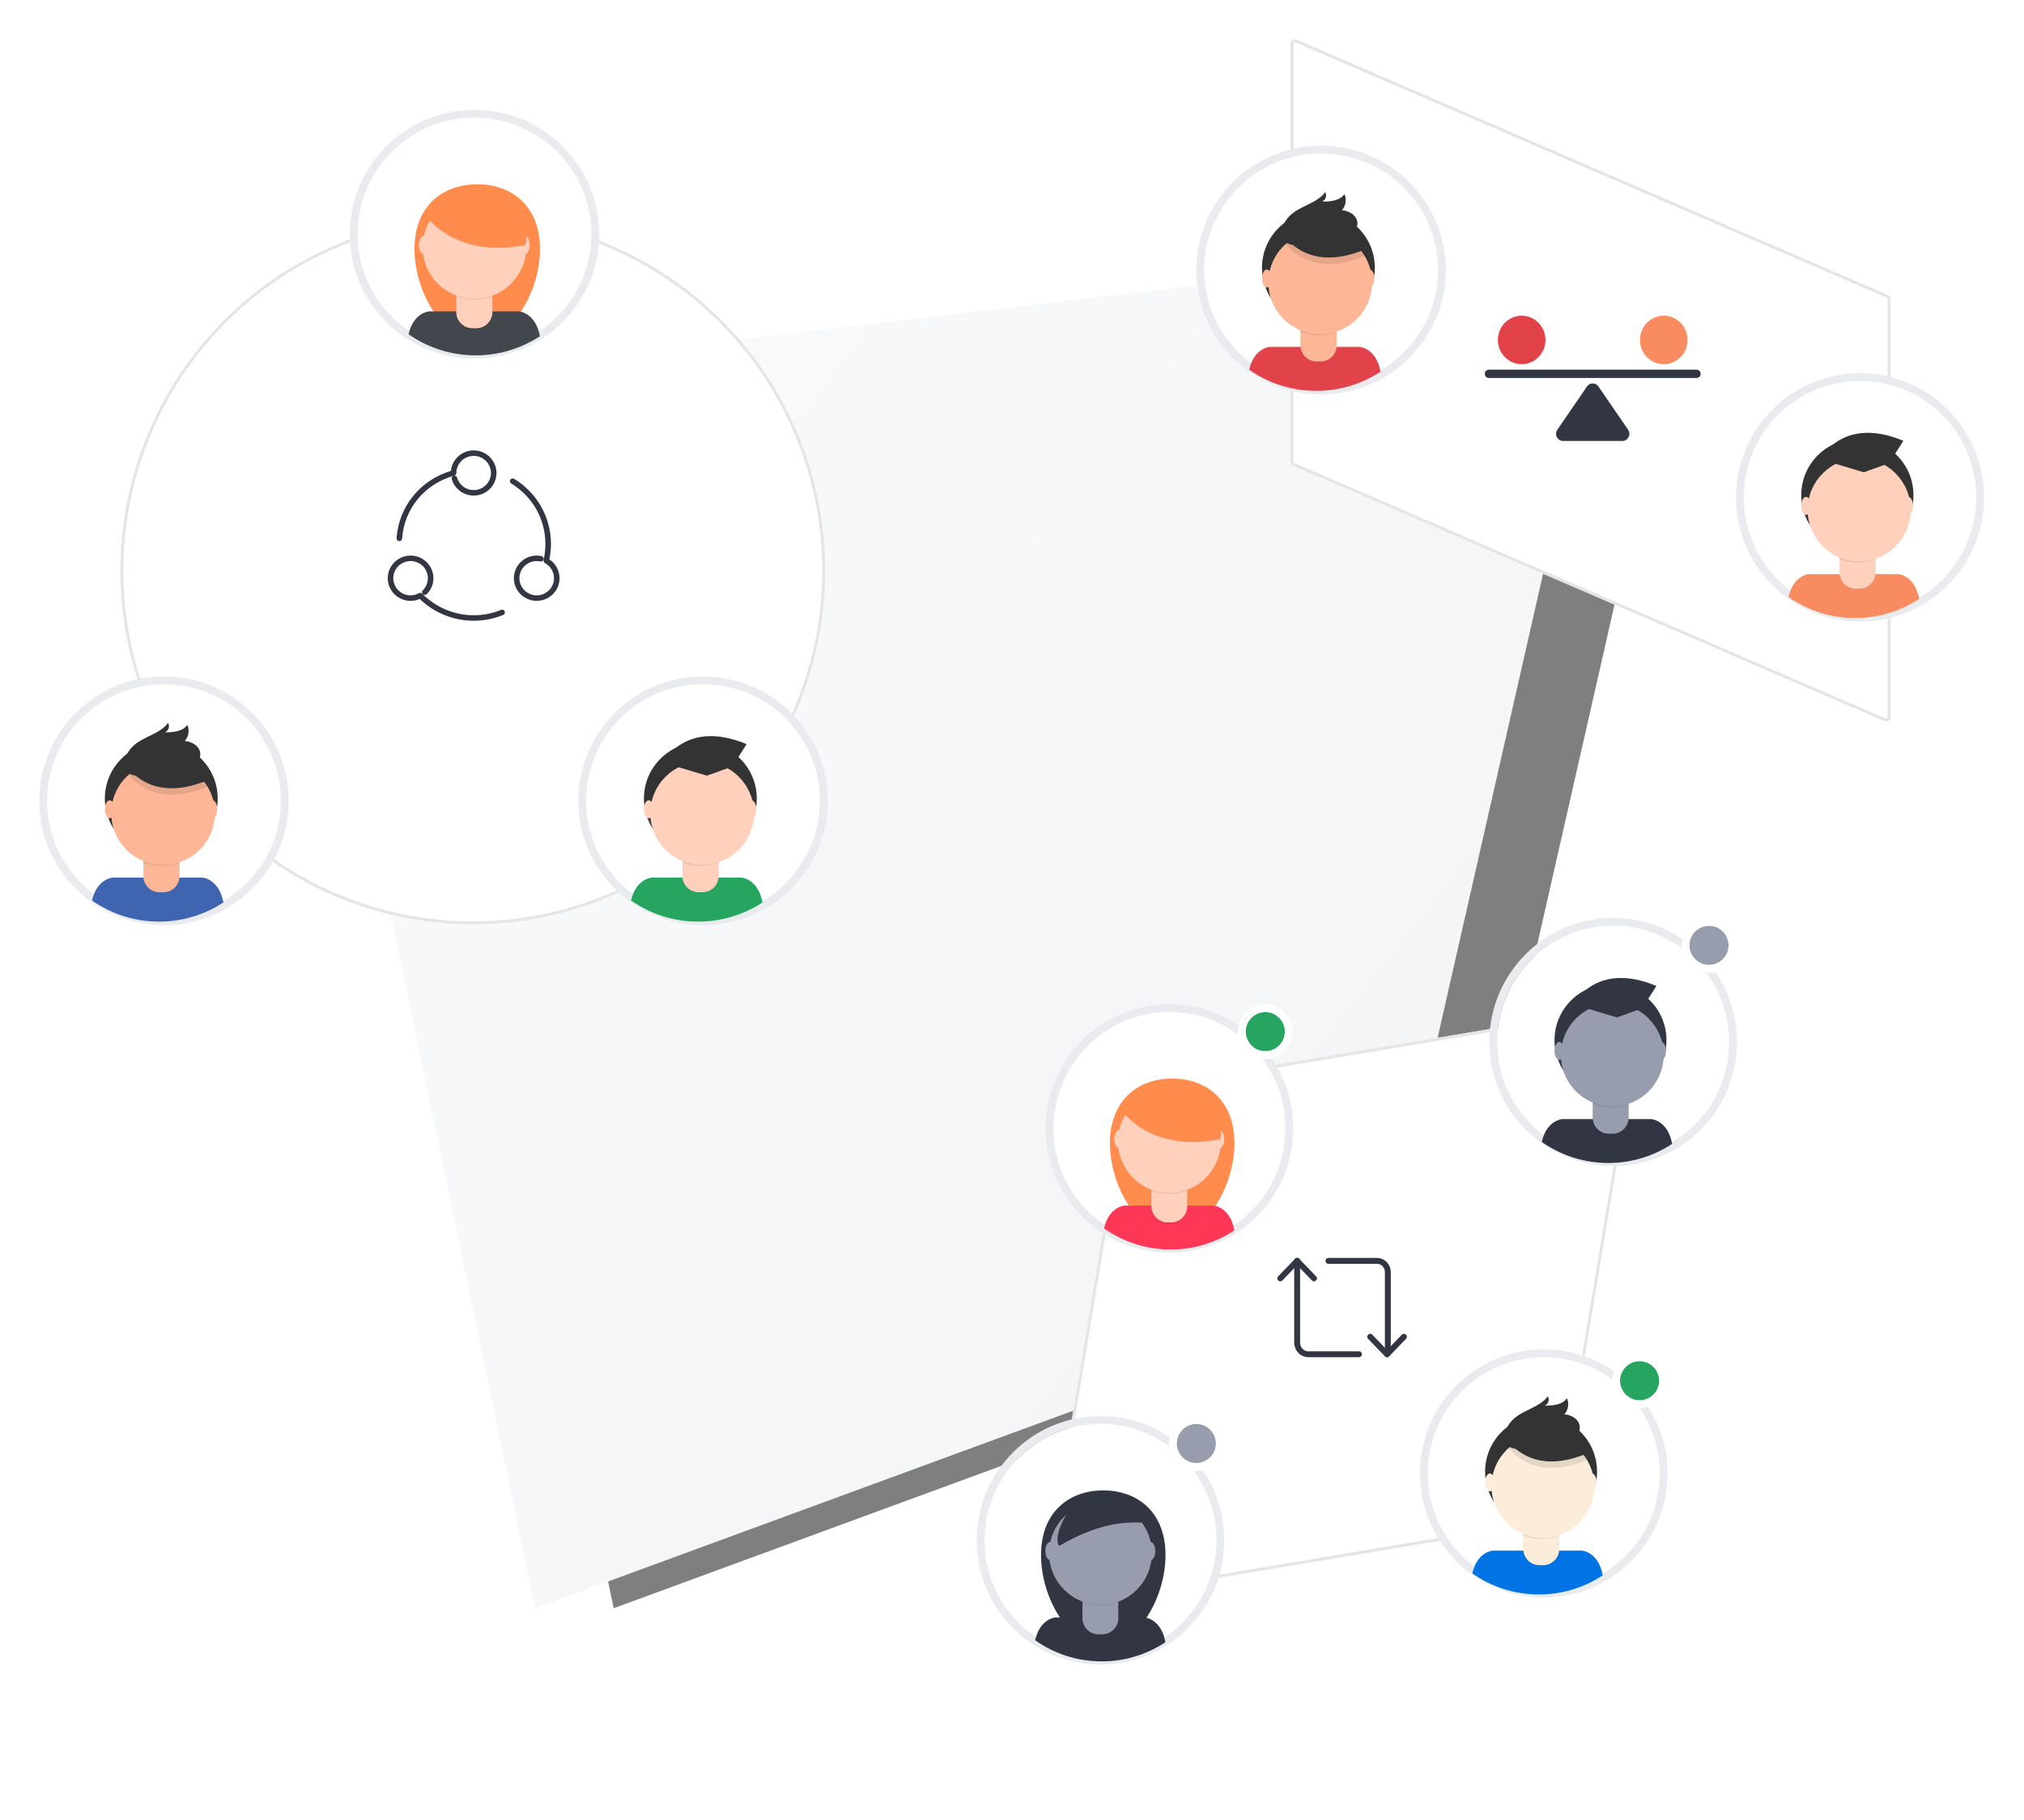 <?xml version="1.0" encoding="UTF-8"?>
<svg width="516px" height="464px" viewBox="0 0 516 464" version="1.1" xmlns="http://www.w3.org/2000/svg" xmlns:xlink="http://www.w3.org/1999/xlink">
    <!-- Generator: Sketch 49.1 (51147) - http://www.bohemiancoding.com/sketch -->
    <title>Group 18</title>
    <desc>Created with Sketch.</desc>
    <defs>
        <linearGradient x1="111.477%" y1="105.268%" x2="-5.268%" y2="11.477%" id="linearGradient-1">
            <stop stop-color="#E6E7EB" offset="0%"></stop>
            <stop stop-color="#F3F6F8" offset="100%"></stop>
        </linearGradient>
        <polygon id="path-2" points="70 100.295 411 60 349.389 331.073 134.447 410"></polygon>
        <filter x="-23.5%" y="-28.6%" width="158.7%" height="157.1%" filterUnits="objectBoundingBox" id="filter-3">
            <feOffset dx="20" dy="0" in="SourceAlpha" result="shadowOffsetOuter1"></feOffset>
            <feGaussianBlur stdDeviation="30" in="shadowOffsetOuter1" result="shadowBlurOuter1"></feGaussianBlur>
            <feColorMatrix values="0 0 0 0 0.596   0 0 0 0 0.616   0 0 0 0 0.678  0 0 0 0.2 0" type="matrix" in="shadowBlurOuter1"></feColorMatrix>
        </filter>
        <filter x="-6.0%" y="-5.8%" width="121.6%" height="120.9%" filterUnits="objectBoundingBox" id="filter-4">
            <feOffset dx="10" dy="10" in="SourceAlpha" result="shadowOffsetOuter1"></feOffset>
            <feGaussianBlur stdDeviation="5" in="shadowOffsetOuter1" result="shadowBlurOuter1"></feGaussianBlur>
            <feColorMatrix values="0 0 0 0 0.196   0 0 0 0 0.212   0 0 0 0 0.263  0 0 0 0.05 0" type="matrix" in="shadowBlurOuter1" result="shadowMatrixOuter1"></feColorMatrix>
            <feMerge>
                <feMergeNode in="shadowMatrixOuter1"></feMergeNode>
                <feMergeNode in="SourceGraphic"></feMergeNode>
            </feMerge>
        </filter>
        <ellipse id="path-5" cx="108.538" cy="115.492" rx="89.847" ry="90.155"></ellipse>
        <ellipse id="path-6" cx="29.8" cy="29.845" rx="29.8" ry="29.709"></ellipse>
        <ellipse id="path-7" cx="29.8" cy="29.709" rx="29.8" ry="29.709"></ellipse>
        <ellipse id="path-8" cx="29.8" cy="29.845" rx="29.8" ry="29.709"></ellipse>
        <filter x="-6.1%" y="-5.7%" width="122.2%" height="123.0%" filterUnits="objectBoundingBox" id="filter-9">
            <feOffset dx="10" dy="10" in="SourceAlpha" result="shadowOffsetOuter1"></feOffset>
            <feGaussianBlur stdDeviation="5" in="shadowOffsetOuter1" result="shadowBlurOuter1"></feGaussianBlur>
            <feColorMatrix values="0 0 0 0 0.196   0 0 0 0 0.212   0 0 0 0 0.263  0 0 0 0.05 0" type="matrix" in="shadowBlurOuter1" result="shadowMatrixOuter1"></feColorMatrix>
            <feMerge>
                <feMergeNode in="shadowMatrixOuter1"></feMergeNode>
                <feMergeNode in="SourceGraphic"></feMergeNode>
            </feMerge>
        </filter>
        <path d="M23.547,0.09 L174.325,65.216 C174.728,65.39 174.989,65.787 174.989,66.225 L174.989,172.854 C174.989,173.462 174.496,173.954 173.889,173.954 C173.739,173.954 173.59,173.924 173.453,173.864 L22.675,108.738 C22.272,108.564 22.011,108.168 22.011,107.729 L22.011,1.1 C22.011,0.492 22.504,-0 23.111,-0 C23.261,-0 23.41,0.03 23.547,0.09 Z" id="path-10"></path>
        <ellipse id="path-11" cx="29.627" cy="29.803" rx="29.627" ry="29.667"></ellipse>
        <ellipse id="path-12" cx="29.8" cy="29.845" rx="29.8" ry="29.709"></ellipse>
        <filter x="-6.3%" y="-6.3%" width="123.0%" height="122.2%" filterUnits="objectBoundingBox" id="filter-13">
            <feOffset dx="10" dy="10" in="SourceAlpha" result="shadowOffsetOuter1"></feOffset>
            <feGaussianBlur stdDeviation="5" in="shadowOffsetOuter1" result="shadowBlurOuter1"></feGaussianBlur>
            <feColorMatrix values="0 0 0 0 0.196   0 0 0 0 0.212   0 0 0 0 0.263  0 0 0 0.05 0" type="matrix" in="shadowBlurOuter1" result="shadowMatrixOuter1"></feColorMatrix>
            <feMerge>
                <feMergeNode in="shadowMatrixOuter1"></feMergeNode>
                <feMergeNode in="SourceGraphic"></feMergeNode>
            </feMerge>
        </filter>
        <polygon id="path-14" points="36.243 41.8 168.035 19.8 146.069 151.8 14.277 173.8"></polygon>
        <ellipse id="path-15" cx="29.565" cy="29.685" rx="29.565" ry="29.685"></ellipse>
        <circle id="path-16" cx="54" cy="5" r="5"></circle>
        <ellipse id="path-17" cx="29.565" cy="29.633" rx="29.565" ry="29.633"></ellipse>
        <circle id="path-18" cx="54" cy="6" r="5"></circle>
        <ellipse id="path-19" cx="29.565" cy="29.633" rx="29.565" ry="29.633"></ellipse>
        <circle id="path-20" cx="54" cy="5" r="5"></circle>
        <ellipse id="path-21" cx="29.565" cy="29.685" rx="29.565" ry="29.685"></ellipse>
        <circle id="path-22" cx="54" cy="5" r="5"></circle>
    </defs>
    <g id="Page-1" stroke="none" stroke-width="1" fill="none" fill-rule="evenodd">
        <g id="Auto-Assign-Illustrations" transform="translate(-300, -299)">
            <g id="Group-18" transform="translate(302, 299)">
                <g id="Rectangle-9" opacity="0.5">
                    <use fill="black" fill-opacity="1" filter="url(#filter-3)" xlink:href="#path-2"></use>
                    <use fill="url(#linearGradient-1)" fill-rule="evenodd" xlink:href="#path-2"></use>
                </g>
                <g id="Group-35" filter="url(#filter-4)" transform="translate(0, 20)">
                    <g id="Oval-4">
                        <use fill="#FFFFFF" fill-rule="evenodd" xlink:href="#path-5"></use>
                        <ellipse stroke="#E5E5E5" stroke-width="0.755" cx="108.538" cy="115.492" rx="89.47" ry="89.778"></ellipse>
                    </g>
                    <g id="Group-12" transform="translate(86.856, 84.824)" fill="#323643" fill-rule="nonzero">
                        <path d="M41.2,27.778 C41.469,26.464 41.605,25.159 41.605,23.891 C41.605,17.054 38.095,10.831 32.215,7.246 C31.883,7.043 31.448,7.146 31.243,7.476 C31.039,7.805 31.143,8.237 31.475,8.439 C36.933,11.768 40.192,17.544 40.192,23.891 C40.192,25.214 40.031,26.584 39.715,27.963 C39.645,28.269 39.788,28.584 40.067,28.734 C41.494,29.504 42.38,30.979 42.38,32.584 C42.38,34.994 40.405,36.955 37.976,36.955 C35.542,36.955 33.563,34.994 33.563,32.584 C33.563,30.175 35.542,28.214 37.976,28.214 C38.279,28.214 38.578,28.246 38.864,28.307 C39.244,28.391 39.621,28.15 39.705,27.772 C39.788,27.394 39.546,27.021 39.165,26.939 C38.781,26.855 38.38,26.813 37.976,26.813 C34.763,26.813 32.15,29.402 32.15,32.584 C32.15,35.767 34.763,38.356 37.976,38.356 C41.184,38.356 43.794,35.767 43.794,32.584 C43.794,30.643 42.812,28.846 41.2,27.778 Z" id="Shape"></path>
                        <path d="M28.889,40.654 C26.675,41.564 24.322,42.025 21.897,42.025 C16.996,42.025 12.222,40.023 8.798,36.533 C8.576,36.306 8.228,36.256 7.949,36.408 C7.299,36.765 6.564,36.954 5.821,36.954 C3.391,36.954 1.413,34.993 1.413,32.583 C1.413,30.173 3.391,28.213 5.821,28.213 C8.252,28.213 10.229,30.173 10.229,32.583 C10.229,33.736 9.778,34.824 8.959,35.644 C8.684,35.919 8.686,36.362 8.964,36.634 C9.241,36.907 9.689,36.905 9.963,36.63 C11.046,35.545 11.642,34.108 11.642,32.583 C11.642,29.4 9.031,26.812 5.821,26.812 C2.611,26.813 0,29.402 0,32.584 C0,35.767 2.611,38.356 5.821,38.356 C6.622,38.356 7.418,38.189 8.15,37.872 C11.808,41.408 16.788,43.426 21.897,43.426 C24.509,43.426 27.043,42.929 29.43,41.948 C29.79,41.8 29.962,41.39 29.812,41.033 C29.662,40.675 29.248,40.506 28.889,40.654 Z" id="Shape"></path>
                        <path d="M2.9,23.131 C2.917,23.132 2.933,23.133 2.95,23.133 C3.318,23.133 3.628,22.851 3.654,22.482 C4.196,14.89 9.326,8.638 16.748,6.493 C16.405,6.619 16.213,6.989 16.317,7.343 C17.037,9.803 19.332,11.522 21.898,11.522 C25.108,11.522 27.719,8.94 27.719,5.767 C27.719,2.587 25.108,0 21.898,0 C18.883,0 16.388,2.298 16.103,5.221 C8.241,7.599 2.824,14.283 2.245,22.383 C2.217,22.769 2.51,23.104 2.9,23.131 Z M16.971,6.429 C17.275,6.345 17.486,6.071 17.488,5.758 C17.5,3.356 19.478,1.401 21.897,1.401 C24.328,1.401 26.305,3.359 26.305,5.767 C26.305,8.167 24.328,10.121 21.897,10.121 C19.957,10.121 18.22,8.818 17.674,6.953 C17.584,6.647 17.302,6.448 16.995,6.448 C16.948,6.448 16.9,6.453 16.852,6.462 C16.892,6.451 16.932,6.44 16.971,6.429 Z" id="Shape"></path>
                    </g>
                    <g id="Group-17" transform="translate(137.431, 144.31)" fill-rule="nonzero">
                        <g id="Oval">
                            <use fill="#FFFFFF" fill-rule="evenodd" xlink:href="#path-6"></use>
                            <ellipse stroke="#EAEBEF" stroke-width="2" cx="29.8" cy="29.845" rx="30.8" ry="30.709"></ellipse>
                        </g>
                        <path d="M28.575,60.644 C34.398,60.653 40.095,58.953 44.956,55.756 C43.859,49.773 39.68,49.432 39.68,49.432 L16.637,49.432 C16.637,49.432 12.693,49.756 11.457,55.259 C16.469,58.773 22.448,60.654 28.575,60.644 Z" id="Shape" fill="#25A55F"></path>
                        <ellipse id="Oval" fill="#333333" cx="29.115" cy="29.265" rx="14.384" ry="14.341"></ellipse>
                        <path d="M24.551,41.216 L33.767,41.216 L33.767,49.04 C33.767,51.314 31.918,53.158 29.637,53.158 L28.681,53.158 C26.4,53.158 24.551,51.314 24.551,49.04 L24.551,41.216 Z" id="Shape" fill="#000000" opacity="0.1"></path>
                        <path d="M25.345,41.216 L32.985,41.216 C33.421,41.216 33.774,41.568 33.774,42.003 L33.774,49.045 C33.774,51.319 31.925,53.162 29.644,53.162 L28.688,53.162 C27.592,53.164 26.539,52.731 25.763,51.959 C24.987,51.187 24.551,50.138 24.551,49.045 L24.551,42.003 C24.551,41.793 24.635,41.592 24.784,41.445 C24.933,41.297 25.135,41.215 25.345,41.216 Z" id="Shape" fill="#FFD1BC"></path>
                        <path d="M24.551,45.606 C27.521,46.712 30.791,46.722 33.767,45.632 L33.767,44.503 L24.551,44.503 L24.551,45.606 Z" id="Shape" fill="#000000" opacity="0.1"></path>
                        <ellipse id="Oval" fill="#FFD1BC" cx="29.577" cy="33.024" rx="13.209" ry="13.169"></ellipse>
                        <path d="M19.641,16.67 C19.641,16.67 25.207,27.938 40.913,21.393 L37.256,15.675 L30.774,13.356 L19.641,16.67 Z" id="Shape" fill="#333333" transform="translate(30.277, 18.396) scale(1, -1) translate(-30.277, -18.396) "></path>
                        <ellipse id="Oval" fill="#FFD1BC" cx="15.96" cy="32.012" rx="1.229" ry="2.298"></ellipse>
                        <ellipse id="Oval" fill="#FFD1BC" cx="42.148" cy="32.012" rx="1.229" ry="2.298"></ellipse>
                    </g>
                    <g id="Group-17" transform="translate(79.16, 0)" fill-rule="nonzero">
                        <g id="Oval">
                            <use fill="#FFFFFF" fill-rule="evenodd" xlink:href="#path-7"></use>
                            <ellipse stroke="#EAEBEF" stroke-width="2" cx="29.8" cy="29.709" rx="30.8" ry="30.709"></ellipse>
                        </g>
                        <g id="Group" transform="translate(12.772, 16.061)">
                            <path d="M33.731,17.413 C33.731,28.355 26.568,40.535 17.736,40.535 C8.904,40.535 1.741,28.352 1.741,17.413 C1.741,6.474 8.904,0.918 17.736,0.918 C26.568,0.918 33.731,6.469 33.731,17.413 Z" id="Shape" fill="#FF8B4D"></path>
                            <path d="M17.333,44.535 C23.156,44.544 28.853,42.845 33.714,39.648 C32.617,33.664 28.438,33.324 28.438,33.324 L5.405,33.324 C5.405,33.324 1.461,33.648 0.225,39.15 C5.233,42.663 11.21,44.544 17.333,44.535 Z" id="Shape" fill="#41474D"></path>
                            <path d="M12.377,26.026 L21.593,26.026 L21.593,33.852 C21.593,36.126 19.744,37.97 17.463,37.97 L16.507,37.97 C14.226,37.97 12.377,36.126 12.377,33.852 L12.377,26.026 Z" id="Shape" fill="#000000" opacity="0.1"></path>
                            <path d="M13.175,25.685 L20.816,25.685 C21.251,25.685 21.605,26.038 21.605,26.472 L21.605,33.514 C21.605,35.788 19.755,37.632 17.475,37.632 L16.519,37.632 C14.238,37.632 12.389,35.788 12.389,33.514 L12.389,26.472 C12.389,26.038 12.74,25.687 13.175,25.685 Z" id="Shape" fill="#FFD1BC"></path>
                            <path d="M12.393,29.498 C15.363,30.604 18.633,30.613 21.609,29.524 L21.609,28.394 L12.393,28.394 L12.393,29.498 Z" id="Shape" fill="#000000" opacity="0.1"></path>
                            <ellipse id="Oval" fill="#FFD1BC" cx="17.02" cy="16.941" rx="13.209" ry="13.169"></ellipse>
                            <ellipse id="Oval" fill="#FFD1BC" cx="4.081" cy="16.38" rx="1.229" ry="2.298"></ellipse>
                            <ellipse id="Oval" fill="#FFD1BC" cx="29.888" cy="16.38" rx="1.229" ry="2.298"></ellipse>
                            <path d="M5.313,9.798 C5.313,9.798 12.791,19.995 29.909,16.509 C29.909,16.509 31.821,14.19 27.166,7.066 C22.511,-0.059 9.551,1.101 5.313,9.798 Z" id="Shape" fill="#000000" opacity="0.1"></path>
                            <path d="M5.313,9.634 C5.313,9.634 12.791,19.824 29.909,16.345 C29.909,16.345 31.821,14.026 27.166,6.901 C22.511,-0.223 9.551,0.934 5.313,9.634 Z" id="Shape" fill="#FF8B4D"></path>
                        </g>
                    </g>
                    <g id="Group-17" transform="translate(0, 144.31)" fill-rule="nonzero">
                        <g id="Oval">
                            <use fill="#FFFFFF" fill-rule="evenodd" xlink:href="#path-8"></use>
                            <ellipse stroke="#EAEBEF" stroke-width="2" cx="29.8" cy="29.845" rx="30.8" ry="30.709"></ellipse>
                        </g>
                        <path d="M28.575,60.644 C34.398,60.653 40.095,58.953 44.956,55.756 C43.859,49.773 39.68,49.432 39.68,49.432 L16.637,49.432 C16.637,49.432 12.693,49.756 11.457,55.259 C16.469,58.773 22.448,60.654 28.575,60.644 Z" id="Shape" fill="#4065B0"></path>
                        <ellipse id="Oval" fill="#333333" cx="29.115" cy="29.265" rx="14.384" ry="14.341"></ellipse>
                        <path d="M24.551,41.216 L33.767,41.216 L33.767,49.04 C33.767,51.314 31.918,53.158 29.637,53.158 L28.681,53.158 C26.4,53.158 24.551,51.314 24.551,49.04 L24.551,41.216 Z" id="Shape" fill="#000000" opacity="0.1"></path>
                        <path d="M25.345,41.216 L32.985,41.216 C33.421,41.216 33.774,41.568 33.774,42.003 L33.774,49.045 C33.774,51.319 31.925,53.162 29.644,53.162 L28.688,53.162 C27.592,53.164 26.539,52.731 25.763,51.959 C24.987,51.187 24.551,50.138 24.551,49.045 L24.551,42.003 C24.551,41.793 24.635,41.592 24.784,41.445 C24.933,41.297 25.135,41.215 25.345,41.216 Z" id="Shape" fill="#FDB797"></path>
                        <path d="M24.551,45.606 C27.521,46.712 30.791,46.722 33.767,45.632 L33.767,44.503 L24.551,44.503 L24.551,45.606 Z" id="Shape" fill="#000000" opacity="0.1"></path>
                        <ellipse id="Oval" fill="#FDB797" cx="29.577" cy="33.024" rx="13.209" ry="13.169"></ellipse>
                        <path d="M19.641,21.523 C19.641,21.523 25.207,32.791 40.913,26.247 L37.256,20.531 L30.774,18.211 L19.641,21.523 Z" id="Shape" fill="#000000" opacity="0.1"></path>
                        <path d="M19.641,19.883 C19.641,19.883 25.207,31.15 40.913,24.606 L37.256,18.887 L30.774,16.568 L19.641,19.883 Z" id="Shape" fill="#333333"></path>
                        <path d="M19.917,19.084 C20.29,17.926 20.936,16.874 21.801,16.016 C24.391,13.455 28.66,12.915 30.845,9.995 C31.085,10.413 31.137,10.913 30.988,11.371 C30.838,11.829 30.502,12.202 30.061,12.399 C32.152,12.385 34.579,12.202 35.764,10.483 C36.361,11.869 36.104,13.474 35.104,14.606 C36.96,14.69 38.94,15.946 39.06,17.793 C39.14,19.023 38.365,20.19 37.351,20.897 C36.336,21.603 35.109,21.927 33.899,22.192 C30.379,22.97 17.614,26.221 19.917,19.084 Z" id="Shape" fill="#333333"></path>
                        <ellipse id="Oval" fill="#FDB797" cx="15.96" cy="32.012" rx="1.229" ry="2.298"></ellipse>
                        <ellipse id="Oval" fill="#FDB797" cx="42.148" cy="32.012" rx="1.229" ry="2.298"></ellipse>
                    </g>
                </g>
                <g id="Group-35" filter="url(#filter-9)" transform="translate(295, 0)">
                    <g id="Rectangle-3">
                        <use fill="#FFFFFF" fill-rule="evenodd" xlink:href="#path-10"></use>
                        <path stroke="#E5E5E5" stroke-width="0.755" d="M23.398,0.436 C23.307,0.397 23.21,0.377 23.111,0.377 C22.712,0.377 22.389,0.701 22.389,1.1 L22.389,107.729 C22.389,108.017 22.56,108.278 22.825,108.392 L173.602,173.518 C173.693,173.557 173.79,173.577 173.889,173.577 C174.288,173.577 174.611,173.253 174.611,172.854 L174.611,66.225 C174.611,65.937 174.44,65.676 174.175,65.562 L23.398,0.436 Z"></path>
                    </g>
                    <g id="Group-16" transform="translate(71.536, 70.481)">
                        <path d="M28.972,18.044 C28.634,17.551 28.103,17.269 27.514,17.269 C26.925,17.269 26.394,17.551 26.057,18.044 C26.057,18.044 26.057,18.044 26.056,18.044 L18.496,29.08 C18.105,29.65 18.063,30.357 18.382,30.972 C18.696,31.576 19.283,31.937 19.953,31.937 L35.075,31.937 C35.745,31.937 36.332,31.576 36.646,30.972 C36.965,30.357 36.923,29.65 36.532,29.08 L28.972,18.044 Z" id="Combined-Shape" fill="#323643" fill-rule="nonzero"></path>
                        <path d="M9.403,12.368 C12.75,12.368 15.474,9.594 15.474,6.184 C15.474,2.774 12.75,0 9.403,0 C6.055,0 3.331,2.774 3.331,6.184 C3.331,9.594 6.055,12.368 9.403,12.368 Z" id="Shape" fill="#E2434B"></path>
                        <path d="M53.986,13.757 L1.042,13.757 C0.468,13.757 0,14.229 0,14.808 C0,15.408 0.468,15.88 1.042,15.88 L53.986,15.88 C54.56,15.88 55.028,15.408 55.028,14.829 C55.028,14.229 54.56,13.757 53.986,13.757 Z" id="Shape" fill="#323643"></path>
                        <path d="M45.625,12.368 C48.973,12.368 51.697,9.594 51.697,6.184 C51.697,2.774 48.973,0 45.625,0 C42.278,0 39.554,2.774 39.554,6.184 C39.554,9.594 42.278,12.368 45.625,12.368 Z" id="Shape" fill="#F98B60"></path>
                    </g>
                    <g id="Group-17" transform="translate(137.57, 87)" fill-rule="nonzero">
                        <g id="Oval">
                            <use fill="#FFFFFF" fill-rule="evenodd" xlink:href="#path-11"></use>
                            <ellipse stroke="#EAEBEF" stroke-width="2" cx="29.627" cy="29.803" rx="30.627" ry="30.667"></ellipse>
                        </g>
                        <path d="M28.409,60.558 C34.198,60.566 39.862,58.869 44.695,55.677 C43.604,49.702 39.449,49.362 39.449,49.362 L16.541,49.362 C16.541,49.362 12.62,49.686 11.391,55.18 C16.373,58.689 22.318,60.568 28.409,60.558 Z" id="Shape" fill="#F98B60"></path>
                        <ellipse id="Oval" fill="#333333" cx="28.946" cy="29.224" rx="14.301" ry="14.32"></ellipse>
                        <path d="M24.408,41.158 L33.571,41.158 L33.571,48.971 C33.571,51.241 31.733,53.082 29.465,53.082 L28.514,53.082 C26.247,53.082 24.408,51.241 24.408,48.971 L24.408,41.158 Z" id="Shape" fill="#000000" opacity="0.1"></path>
                        <path d="M25.197,41.158 L32.794,41.158 C33.227,41.158 33.578,41.509 33.578,41.943 L33.578,48.975 C33.578,51.246 31.74,53.087 29.472,53.087 L28.521,53.087 C27.431,53.089 26.385,52.656 25.614,51.885 C24.842,51.114 24.408,50.067 24.408,48.975 L24.408,41.943 C24.408,41.734 24.492,41.533 24.64,41.386 C24.788,41.239 24.989,41.156 25.197,41.158 Z" id="Shape" fill="#FFD1BC"></path>
                        <path d="M24.408,45.541 C27.361,46.646 30.612,46.655 33.571,45.567 L33.571,44.439 L24.408,44.439 L24.408,45.541 Z" id="Shape" fill="#000000" opacity="0.1"></path>
                        <ellipse id="Oval" fill="#FFD1BC" cx="29.405" cy="32.977" rx="13.133" ry="13.15"></ellipse>
                        <path d="M19.527,16.647 C19.527,16.647 25.061,27.898 40.675,21.363 L37.039,15.653 L30.595,13.337 L19.527,16.647 Z" id="Shape" fill="#333333" transform="translate(30.101, 18.37) scale(1, -1) translate(-30.101, -18.37) "></path>
                        <ellipse id="Oval" fill="#FFD1BC" cx="15.867" cy="31.966" rx="1.222" ry="2.295"></ellipse>
                        <ellipse id="Oval" fill="#FFD1BC" cx="41.903" cy="31.966" rx="1.222" ry="2.295"></ellipse>
                    </g>
                    <g id="Group-17" transform="translate(0, 29)" fill-rule="nonzero">
                        <g id="Oval">
                            <use fill="#FFFFFF" fill-rule="evenodd" xlink:href="#path-12"></use>
                            <ellipse stroke="#EAEBEF" stroke-width="2" cx="29.8" cy="29.845" rx="30.8" ry="30.709"></ellipse>
                        </g>
                        <path d="M28.575,60.644 C34.398,60.653 40.095,58.953 44.956,55.756 C43.859,49.773 39.68,49.432 39.68,49.432 L16.637,49.432 C16.637,49.432 12.693,49.756 11.457,55.259 C16.469,58.773 22.448,60.654 28.575,60.644 Z" id="Shape" fill="#E2434B"></path>
                        <ellipse id="Oval" fill="#333333" cx="29.115" cy="29.265" rx="14.384" ry="14.341"></ellipse>
                        <path d="M24.551,41.216 L33.767,41.216 L33.767,49.04 C33.767,51.314 31.918,53.158 29.637,53.158 L28.681,53.158 C26.4,53.158 24.551,51.314 24.551,49.04 L24.551,41.216 Z" id="Shape" fill="#000000" opacity="0.1"></path>
                        <path d="M25.345,41.216 L32.985,41.216 C33.421,41.216 33.774,41.568 33.774,42.003 L33.774,49.045 C33.774,51.319 31.925,53.162 29.644,53.162 L28.688,53.162 C27.592,53.164 26.539,52.731 25.763,51.959 C24.987,51.187 24.551,50.138 24.551,49.045 L24.551,42.003 C24.551,41.793 24.635,41.592 24.784,41.445 C24.933,41.297 25.135,41.215 25.345,41.216 Z" id="Shape" fill="#FDB797"></path>
                        <path d="M24.551,45.606 C27.521,46.712 30.791,46.722 33.767,45.632 L33.767,44.503 L24.551,44.503 L24.551,45.606 Z" id="Shape" fill="#000000" opacity="0.1"></path>
                        <ellipse id="Oval" fill="#FDB797" cx="29.577" cy="33.024" rx="13.209" ry="13.169"></ellipse>
                        <path d="M19.641,21.523 C19.641,21.523 25.207,32.791 40.913,26.247 L37.256,20.531 L30.774,18.211 L19.641,21.523 Z" id="Shape" fill="#000000" opacity="0.1"></path>
                        <path d="M19.641,19.883 C19.641,19.883 25.207,31.15 40.913,24.606 L37.256,18.887 L30.774,16.568 L19.641,19.883 Z" id="Shape" fill="#333333"></path>
                        <path d="M19.917,19.084 C20.29,17.926 20.936,16.874 21.801,16.016 C24.391,13.455 28.66,12.915 30.845,9.995 C31.085,10.413 31.137,10.913 30.988,11.371 C30.838,11.829 30.502,12.202 30.061,12.399 C32.152,12.385 34.579,12.202 35.764,10.483 C36.361,11.869 36.104,13.474 35.104,14.606 C36.96,14.69 38.94,15.946 39.06,17.793 C39.14,19.023 38.365,20.19 37.351,20.897 C36.336,21.603 35.109,21.927 33.899,22.192 C30.379,22.97 17.614,26.221 19.917,19.084 Z" id="Shape" fill="#333333"></path>
                        <ellipse id="Oval" fill="#FDB797" cx="15.96" cy="32.012" rx="1.229" ry="2.298"></ellipse>
                        <ellipse id="Oval" fill="#FDB797" cx="42.148" cy="32.012" rx="1.229" ry="2.298"></ellipse>
                    </g>
                </g>
                <g id="Group-35" filter="url(#filter-13)" transform="translate(239, 226)">
                    <g id="Rectangle-3">
                        <use fill="#FFFFFF" fill-rule="evenodd" xlink:href="#path-14"></use>
                        <path stroke="#E5E5E5" stroke-width="0.755" d="M36.571,42.128 L14.737,173.341 L145.741,151.472 L167.576,20.259 L36.571,42.128 Z"></path>
                    </g>
                    <g id="Group-17" transform="translate(17.572, 22)">
                        <g id="Oval" fill-rule="nonzero">
                            <use fill="#FFFFFF" fill-rule="evenodd" xlink:href="#path-15"></use>
                            <ellipse stroke="#EAEBEF" stroke-width="2" cx="29.565" cy="29.685" rx="30.565" ry="30.685"></ellipse>
                        </g>
                        <g id="Oval-2">
                            <use fill="#25A55F" fill-rule="evenodd" xlink:href="#path-16"></use>
                            <circle stroke="#FFFFFF" stroke-width="2" cx="54" cy="5" r="6"></circle>
                        </g>
                        <g id="Group" transform="translate(12.671, 16.048)" fill-rule="nonzero">
                            <path d="M33.465,17.399 C33.465,28.332 26.359,40.503 17.596,40.503 C8.833,40.503 1.727,28.329 1.727,17.399 C1.727,6.469 8.833,0.917 17.596,0.917 C26.359,0.917 33.465,6.464 33.465,17.399 Z" id="Shape" fill="#FF8B4D"></path>
                            <path d="M17.197,44.499 C22.974,44.508 28.626,42.81 33.448,39.616 C32.36,33.637 28.213,33.297 28.213,33.297 L5.362,33.297 C5.362,33.297 1.449,33.621 0.223,39.119 C5.192,42.628 11.121,44.508 17.197,44.499 Z" id="Shape" fill="#FF3757"></path>
                            <path d="M12.279,26.005 L21.422,26.005 L21.422,33.825 C21.422,36.097 19.588,37.939 17.325,37.939 L16.377,37.939 C14.114,37.939 12.279,36.097 12.279,33.825 L12.279,26.005 Z" id="Shape" fill="#000000" opacity="0.1"></path>
                            <path d="M13.071,25.665 L20.652,25.665 C21.084,25.665 21.434,26.016 21.434,26.45 L21.434,33.487 C21.434,35.759 19.6,37.601 17.337,37.601 L16.388,37.601 C14.125,37.601 12.291,35.759 12.291,33.487 L12.291,26.45 C12.291,26.017 12.64,25.666 13.071,25.665 Z" id="Shape" fill="#FFD1BC"></path>
                            <path d="M12.296,29.474 C15.242,30.579 18.486,30.589 21.439,29.5 L21.439,28.371 L12.296,28.371 L12.296,29.474 Z" id="Shape" fill="#000000" opacity="0.1"></path>
                            <ellipse id="Oval" fill="#FFD1BC" cx="16.886" cy="16.928" rx="13.105" ry="13.158"></ellipse>
                            <ellipse id="Oval" fill="#FFD1BC" cx="4.049" cy="16.367" rx="1.219" ry="2.296"></ellipse>
                            <ellipse id="Oval" fill="#FFD1BC" cx="29.652" cy="16.367" rx="1.219" ry="2.296"></ellipse>
                            <path d="M5.271,9.79 C5.271,9.79 12.69,19.979 29.673,16.496 C29.673,16.496 31.57,14.179 26.952,7.06 C22.334,-0.059 9.476,1.1 5.271,9.79 Z" id="Shape" fill="#000000" opacity="0.1"></path>
                            <path d="M5.271,9.626 C5.271,9.626 12.69,19.808 29.673,16.332 C29.673,16.332 31.57,14.014 26.952,6.896 C22.334,-0.223 9.476,0.933 5.271,9.626 Z" id="Shape" fill="#FF8B4D"></path>
                        </g>
                    </g>
                    <g id="Group-17" transform="translate(113, 110)">
                        <g id="Oval" fill-rule="nonzero">
                            <use fill="#FFFFFF" fill-rule="evenodd" xlink:href="#path-17"></use>
                            <ellipse stroke="#EAEBEF" stroke-width="2" cx="29.565" cy="29.633" rx="30.565" ry="30.633"></ellipse>
                        </g>
                        <g id="Oval-2">
                            <use fill="#25A55F" fill-rule="evenodd" xlink:href="#path-18"></use>
                            <circle stroke="#FFFFFF" stroke-width="2" cx="54" cy="6" r="6"></circle>
                        </g>
                        <path d="M28.35,60.488 C34.127,60.497 39.779,58.801 44.602,55.613 C43.513,49.645 39.367,49.305 39.367,49.305 L16.506,49.305 C16.506,49.305 12.593,49.628 11.367,55.117 C16.339,58.622 22.271,60.498 28.35,60.488 Z" id="Shape" fill="#0074E4" fill-rule="nonzero"></path>
                        <ellipse id="Oval" fill="#333333" fill-rule="nonzero" cx="28.886" cy="29.19" rx="14.271" ry="14.304"></ellipse>
                        <path d="M24.358,41.11 L33.501,41.11 L33.501,48.914 C33.501,51.182 31.666,53.021 29.403,53.021 L28.455,53.021 C26.192,53.021 24.358,51.182 24.358,48.914 L24.358,41.11 Z" id="Shape" fill="#000000" fill-rule="nonzero" opacity="0.1"></path>
                        <path d="M25.145,41.11 L32.725,41.11 C33.158,41.11 33.508,41.462 33.508,41.895 L33.508,48.919 C33.508,51.187 31.673,53.026 29.41,53.026 L28.462,53.026 C27.374,53.028 26.33,52.596 25.56,51.825 C24.79,51.055 24.358,50.009 24.358,48.919 L24.358,41.895 C24.358,41.686 24.441,41.486 24.588,41.338 C24.736,41.191 24.937,41.109 25.145,41.11 Z" id="Shape" fill="#FCEDDA" fill-rule="nonzero"></path>
                        <path d="M24.358,45.489 C27.304,46.593 30.548,46.602 33.501,45.515 L33.501,44.388 L24.358,44.388 L24.358,45.489 Z" id="Shape" fill="#000000" fill-rule="nonzero" opacity="0.1"></path>
                        <ellipse id="Oval" fill="#FCEDDA" fill-rule="nonzero" cx="29.344" cy="32.939" rx="13.105" ry="13.135"></ellipse>
                        <path d="M19.486,21.468 C19.486,21.468 25.009,32.707 40.59,26.179 L36.962,20.478 L30.531,18.164 L19.486,21.468 Z" id="Shape" fill="#000000" fill-rule="nonzero" opacity="0.1"></path>
                        <path d="M19.486,19.832 C19.486,19.832 25.009,31.07 40.59,24.543 L36.962,18.839 L30.531,16.525 L19.486,19.832 Z" id="Shape" fill="#333333" fill-rule="nonzero"></path>
                        <path d="M19.76,19.035 C20.13,17.88 20.771,16.831 21.629,15.975 C24.198,13.421 28.434,12.882 30.601,9.97 C30.84,10.386 30.892,10.885 30.743,11.341 C30.595,11.798 30.261,12.171 29.824,12.367 C31.898,12.353 34.306,12.17 35.482,10.457 C36.074,11.839 35.82,13.439 34.827,14.568 C36.668,14.652 38.633,15.905 38.752,17.748 C38.831,18.975 38.063,20.138 37.056,20.843 C36.049,21.548 34.832,21.871 33.631,22.136 C30.139,22.911 17.475,26.153 19.76,19.035 Z" id="Shape" fill="#333333" fill-rule="nonzero"></path>
                        <ellipse id="Oval" fill="#FCEDDA" fill-rule="nonzero" cx="15.834" cy="31.93" rx="1.219" ry="2.292"></ellipse>
                        <ellipse id="Oval" fill="#FCEDDA" fill-rule="nonzero" cx="41.815" cy="31.93" rx="1.219" ry="2.292"></ellipse>
                    </g>
                    <g id="Group" transform="translate(74.682, 84.7)" stroke="#323643" stroke-linecap="round" stroke-linejoin="round" stroke-width="1.5">
                        <path d="M27.934,24.556 L23.637,20.091" id="Shape"></path>
                        <path d="M32.232,20.091 L27.934,24.556" id="Shape"></path>
                        <path d="M5.014,0.744 L9.311,5.209" id="Shape"></path>
                        <path d="M0.716,5.209 L5.014,0.744" id="Shape"></path>
                        <path d="M5.014,0.744 L5.014,21.579 C5.014,23.223 6.297,24.556 7.879,24.556 L20.772,24.556" id="Shape"></path>
                        <path d="M28.134,23.613 L28.134,3.603 C28.134,2.024 26.902,0.744 25.382,0.744 L13,0.744" id="Shape"></path>
                    </g>
                    <g id="Group-17" transform="translate(130.694, 0)">
                        <g id="Oval" fill-rule="nonzero">
                            <use fill="#FFFFFF" fill-rule="evenodd" xlink:href="#path-19"></use>
                            <ellipse stroke="#EAEBEF" stroke-width="2" cx="29.565" cy="29.633" rx="30.565" ry="30.633"></ellipse>
                        </g>
                        <g id="Oval-2">
                            <use fill="#989DAD" fill-rule="evenodd" xlink:href="#path-20"></use>
                            <circle stroke="#FFFFFF" stroke-width="2" cx="54" cy="5" r="6"></circle>
                        </g>
                        <path d="M28.35,60.488 C34.127,60.497 39.779,58.801 44.602,55.613 C43.513,49.645 39.367,49.305 39.367,49.305 L16.506,49.305 C16.506,49.305 12.593,49.628 11.367,55.117 C16.339,58.622 22.271,60.498 28.35,60.488 Z" id="Shape" fill="#323643" fill-rule="nonzero"></path>
                        <ellipse id="Oval" fill="#323643" fill-rule="nonzero" cx="28.886" cy="29.19" rx="14.271" ry="14.304"></ellipse>
                        <path d="M24.358,41.11 L33.501,41.11 L33.501,48.914 C33.501,51.182 31.666,53.021 29.403,53.021 L28.455,53.021 C26.192,53.021 24.358,51.182 24.358,48.914 L24.358,41.11 Z" id="Shape" fill="#000000" fill-rule="nonzero" opacity="0.1"></path>
                        <path d="M25.145,41.11 L32.725,41.11 C33.158,41.11 33.508,41.462 33.508,41.895 L33.508,48.919 C33.508,51.187 31.673,53.026 29.41,53.026 L28.462,53.026 C27.374,53.028 26.33,52.596 25.56,51.825 C24.79,51.055 24.358,50.009 24.358,48.919 L24.358,41.895 C24.358,41.686 24.441,41.486 24.588,41.338 C24.736,41.191 24.937,41.109 25.145,41.11 Z" id="Shape" fill="#989DAD" fill-rule="nonzero"></path>
                        <path d="M24.358,45.489 C27.304,46.593 30.548,46.602 33.501,45.515 L33.501,44.388 L24.358,44.388 L24.358,45.489 Z" id="Shape" fill="#000000" fill-rule="nonzero" opacity="0.1"></path>
                        <ellipse id="Oval" fill="#989DAD" fill-rule="nonzero" cx="29.344" cy="32.939" rx="13.105" ry="13.135"></ellipse>
                        <path d="M19.486,16.628 C19.486,16.628 25.009,27.866 40.59,21.338 L36.962,15.635 L30.531,13.321 L19.486,16.628 Z" id="Shape" fill="#323643" fill-rule="nonzero" transform="translate(30.038, 18.349) scale(1, -1) translate(-30.038, -18.349) "></path>
                        <ellipse id="Oval" fill="#989DAD" fill-rule="nonzero" cx="15.834" cy="31.93" rx="1.219" ry="2.292"></ellipse>
                        <ellipse id="Oval" fill="#989DAD" fill-rule="nonzero" cx="41.815" cy="31.93" rx="1.219" ry="2.292"></ellipse>
                    </g>
                    <g id="Group-17" transform="translate(0, 127)">
                        <g id="Oval" fill-rule="nonzero">
                            <use fill="#FFFFFF" fill-rule="evenodd" xlink:href="#path-21"></use>
                            <ellipse stroke="#EAEBEF" stroke-width="2" cx="29.565" cy="29.685" rx="30.565" ry="30.685"></ellipse>
                        </g>
                        <g id="Oval-2">
                            <use fill="#989DAD" fill-rule="evenodd" xlink:href="#path-22"></use>
                            <circle stroke="#FFFFFF" stroke-width="2" cx="54" cy="5" r="6"></circle>
                        </g>
                        <g id="Group" transform="translate(12.671, 16.048)" fill-rule="nonzero">
                            <path d="M33.465,17.399 C33.465,28.332 26.359,40.503 17.596,40.503 C8.833,40.503 1.727,28.329 1.727,17.399 C1.727,6.469 8.833,0.917 17.596,0.917 C26.359,0.917 33.465,6.464 33.465,17.399 Z" id="Shape" fill="#323643"></path>
                            <path d="M17.197,44.499 C22.974,44.508 28.626,42.81 33.448,39.616 C32.36,33.637 28.213,33.297 28.213,33.297 L5.362,33.297 C5.362,33.297 1.449,33.621 0.223,39.119 C5.192,42.628 11.121,44.508 17.197,44.499 Z" id="Shape" fill="#323643"></path>
                            <path d="M12.279,26.005 L21.422,26.005 L21.422,33.825 C21.422,36.097 19.588,37.939 17.325,37.939 L16.377,37.939 C14.114,37.939 12.279,36.097 12.279,33.825 L12.279,26.005 Z" id="Shape" fill="#323643" opacity="0.1"></path>
                            <path d="M13.071,25.665 L20.652,25.665 C21.084,25.665 21.434,26.016 21.434,26.45 L21.434,33.487 C21.434,35.759 19.6,37.601 17.337,37.601 L16.388,37.601 C14.125,37.601 12.291,35.759 12.291,33.487 L12.291,26.45 C12.291,26.017 12.64,25.666 13.071,25.665 Z" id="Shape" fill="#989DAD"></path>
                            <path d="M12.296,29.474 C15.242,30.579 18.486,30.589 21.439,29.5 L21.439,28.371 L12.296,28.371 L12.296,29.474 Z" id="Shape" fill="#323643" opacity="0.1"></path>
                            <ellipse id="Oval" fill="#989DAD" cx="16.886" cy="16.928" rx="13.105" ry="13.158"></ellipse>
                            <path d="M5.931,9.155 C9.233,9.155 16.432,8.038 28.44,15.083 C28.44,15.083 30.337,12.766 25.719,5.647 C21.101,-1.472 10.136,0.463 5.931,9.155 Z" id="Shape" fill="#323643" transform="translate(17.378, 8.19) scale(-1, 1) translate(-17.378, -8.19) "></path>
                            <ellipse id="Oval" fill="#989DAD" cx="4.049" cy="16.367" rx="1.219" ry="2.296"></ellipse>
                            <ellipse id="Oval" fill="#989DAD" cx="29.652" cy="16.367" rx="1.219" ry="2.296"></ellipse>
                        </g>
                    </g>
                </g>
            </g>
        </g>
    </g>
</svg>